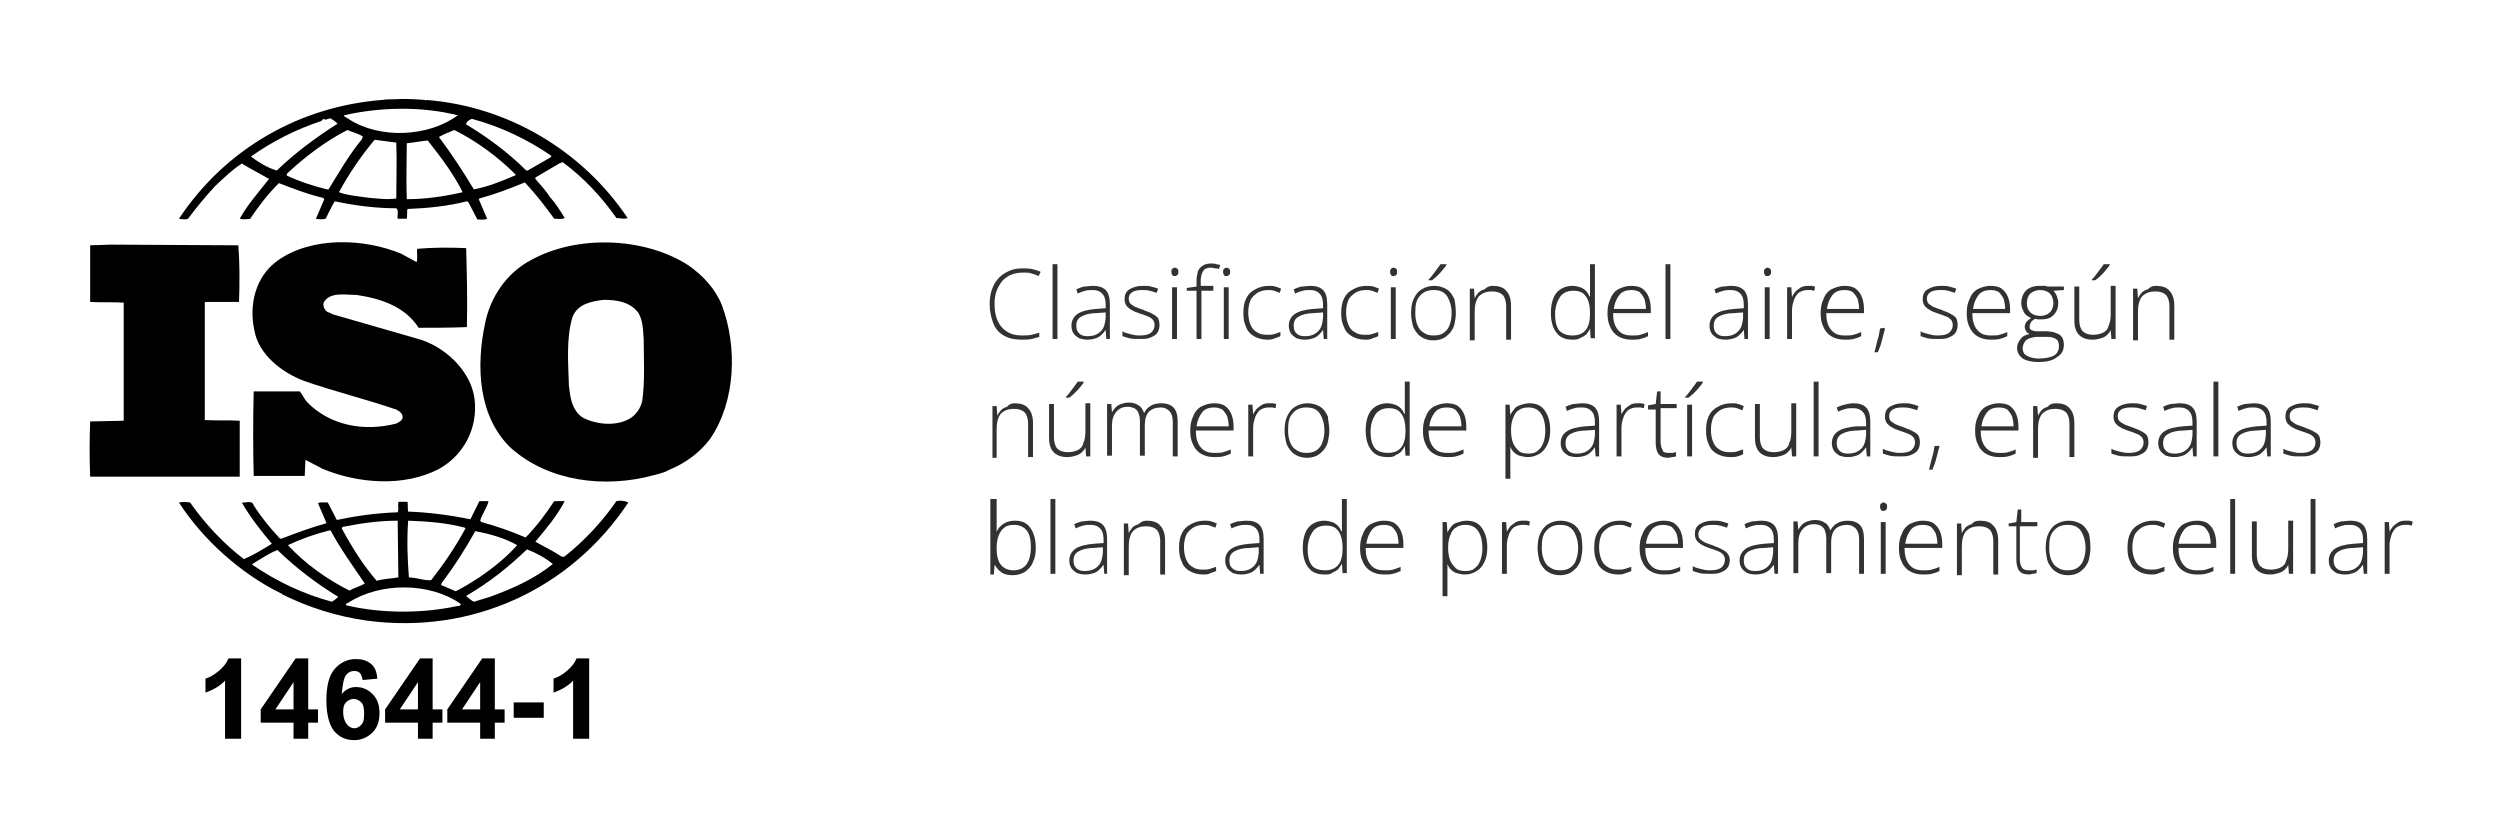 <?xml version="1.0" encoding="UTF-8"?>
<!-- Generator: Adobe Illustrator 26.3.1, SVG Export Plug-In . SVG Version: 6.00 Build 0)  -->
<svg xmlns="http://www.w3.org/2000/svg" xmlns:xlink="http://www.w3.org/1999/xlink" version="1.1" id="Capa_1" x="0px" y="0px" viewBox="0 0 357.7 120" style="enable-background:new 0 0 357.7 120;" xml:space="preserve">
<style type="text/css">
	.st0{fill:none;}
	.st1{enable-background:new    ;}
	.st2{fill:#323232;}
</style>
<rect y="94.3" class="st0" width="115" height="23"></rect>
<g class="st1">
	<path d="M34.4,105.7h-2.2v-8.3c-0.8,0.8-1.7,1.3-2.8,1.7v-2c0.6-0.2,1.2-0.5,1.9-1.1s1.1-1.1,1.4-1.8h1.8V105.7z"></path>
	<path d="M42,105.7v-2.3h-4.7v-1.9l5-7.3h1.8v7.3h1.4v1.9h-1.4v2.3H42z M42,101.5v-3.9l-2.6,3.9H42z"></path>
	<path d="M54,97.1l-2.1,0.2c-0.1-0.4-0.2-0.8-0.4-1S51,96,50.7,96c-0.5,0-0.9,0.2-1.2,0.6S49,98,48.9,99.3c0.5-0.6,1.2-1,2-1   c0.9,0,1.7,0.3,2.4,1c0.7,0.7,1,1.6,1,2.7c0,1.2-0.3,2.1-1,2.8s-1.6,1.1-2.6,1.1c-1.2,0-2.1-0.4-2.9-1.3c-0.7-0.9-1.1-2.4-1.1-4.4   c0-2.1,0.4-3.6,1.2-4.5c0.8-0.9,1.8-1.4,3-1.4c0.9,0,1.6,0.2,2.2,0.7S53.9,96.2,54,97.1z M49.1,101.9c0,0.7,0.2,1.3,0.5,1.7   s0.7,0.6,1.1,0.6c0.4,0,0.7-0.2,1-0.5c0.3-0.3,0.4-0.8,0.4-1.6c0-0.7-0.1-1.3-0.4-1.6c-0.3-0.3-0.7-0.5-1.1-0.5   c-0.4,0-0.8,0.2-1.1,0.5C49.2,100.8,49.1,101.2,49.1,101.9z"></path>
	<path d="M59.8,105.7v-2.3h-4.7v-1.9l5-7.3h1.8v7.3h1.4v1.9h-1.4v2.3H59.8z M59.8,101.5v-3.9l-2.6,3.9H59.8z"></path>
	<path d="M68.7,105.7v-2.3H64v-1.9l5-7.3h1.8v7.3h1.4v1.9h-1.4v2.3H68.7z M68.7,101.5v-3.9l-2.6,3.9H68.7z"></path>
	<path d="M73.5,102.7v-2.2h4.3v2.2H73.5z"></path>
	<path d="M84.2,105.7h-2.2v-8.3c-0.8,0.8-1.7,1.3-2.8,1.7v-2c0.6-0.2,1.2-0.5,1.9-1.1s1.1-1.1,1.4-1.8h1.8V105.7z"></path>
</g>
<g>
	<g>
		<path d="M103.3,43.7c-0.9-2.3-2.7-4.3-4.9-5.8c-6.3-4-15.9-4.3-22.4-0.7c-3.5,1.8-5.9,5.4-6.6,9.1c-1.3,6.1-1,13.3,3.7,17.8    c5.4,4.8,13.4,5.8,20.4,3.9c0.3-0.1,1.4-0.3,2.1-0.7l0.2-0.1c2.2-0.9,4.3-2.4,5.8-4.4C105.3,57.4,105.5,49.6,103.3,43.7     M91.9,57.3c-0.2,1.1-1,2.3-2.2,2.8c-1.9,0.9-4.6,0.6-6.4-0.4c-1.5-1.1-1.7-2.8-1.9-4.5c-0.1-3.3-0.4-6.8,0.5-9.8    c0.7-1.9,2.7-2.3,4.5-2.5c1.9,0,3.7,0.3,4.9,1.8c0.7,1.1,0.7,2.5,0.8,3.8C92.1,51.2,92.3,54.5,91.9,57.3"></path>
		<path d="M34.3,60.2c-1.6-0.1-3.4,0-5-0.1V43.3l0.1-0.1h4.8c0.1-2.7,0.1-5.6-0.1-8.1L15.9,35l-3,0.1c0,2.5,0,5.5,0,8.1    c1.7,0.1,3.2,0,4.8,0.1v16.2v0.7l-4.8,0.1c-0.1,2.7-0.1,5.2,0,7.9h21.4V60.2z"></path>
		<path d="M88.2,71.7c-2,2.9-4.6,5.7-7.4,7.9c-0.1,0.1-0.4,0.1-0.5,0c-1.2-0.8-2.5-1.4-3.7-2.1c1.6-1.9,3.1-3.7,4.2-5.8h-1.5    c-1.2,1.8-2.5,3.6-4.1,5.2c-2.1-0.9-4.1-1.6-6.3-2.2l-0.2-0.2c0.3-1,1-1.9,1.2-2.8h-1.3l-1.3,2.6c-2.9-0.6-6-1-8.9-1.1    c-0.1-0.4,0-1-0.1-1.4H57c-0.1,0.6,0.1,1-0.1,1.5c-3,0.1-5.9,0.5-8.7,1.1l-1.3-2.5c-0.5,0-1-0.1-1.4,0.1l1.2,2.8l-0.1,0.1    c-2.2,0.6-4.3,1.4-6.4,2.2L40,77c-1.4-1.5-2.7-3.1-3.7-4.7c-0.2-0.8-1.2-0.3-1.7-0.4c1.2,2.1,2.7,4,4.3,5.9    c-1.3,0.8-2.6,1.6-4,2.2c-2.9-2.2-5.6-5.1-7.7-8.1c-0.6-0.1-1-0.1-1.6,0c3.5,5.4,8.9,10.2,14.6,13c0,0,0,0,0.1,0    c0,0,0.1,0.1,0,0.1c3.8,1.9,7.9,3.2,12.2,3.8c14.9,2,29.1-4.4,37.4-16.9C89.3,71.6,88.7,71.6,88.2,71.7 M68,76L68,76    c2.2,0.4,4.2,1,6,2c-1.6,1.8-3.5,3.3-5.4,4.6c-1.1,0.7-2.2,1.4-3.4,2l-2.1-0.9l0.1-0.3C65.1,80.9,66.6,78.5,68,76 M58.4,74.5    c2.8,0.1,5.5,0.3,8.1,1l0.1,0.1c-1.4,2.6-3.1,5.1-4.9,7.4c-0.8,0.1-1.6-0.2-2.4-0.3l-0.8-0.1C58.3,79.8,58.2,77.3,58.4,74.5     M49,75.4c2.5-0.5,5.1-0.9,7.9-0.9l0.1,8.1c-1,0.2-2.1,0.2-3.1,0.5c-2-2.3-3.6-4.9-5-7.5L49,75.4z M41.2,78    c1.9-0.9,3.9-1.6,5.9-2.1h0.2c1.4,2.6,3.2,5.1,4.9,7.6c-0.7,0.4-1.5,0.6-2.2,1C46.8,82.9,43.7,80.7,41.2,78    C41.2,78.1,41.2,78,41.2,78z M47.5,86.1c-4.1-1.1-7.9-2.9-11.4-5.3v-0.1c1.2-0.7,2.3-1.5,3.6-2c2.8,2.7,5.6,4.8,8.7,6.7    C48.2,85.6,47.8,85.9,47.5,86.1 M65.5,86.7c-5.1,1.1-10.9,1.1-16-0.1c-0.1-0.2,0.2-0.3,0.4-0.4c4.5-2.9,11.6-2.9,16,0.2    C66,86.7,65.6,86.7,65.5,86.7 M70.1,85.4l-2.3,0.7c-0.4-0.2-0.7-0.5-1.1-0.8l0.1-0.1c3.1-1.8,5.9-4,8.6-6.6    c1.3,0.5,2.6,1.2,3.7,2.1C76.5,82.8,73.4,84.2,70.1,85.4"></path>
		<path d="M26.9,31.3c1.2-1.6,2.5-3.2,3.9-4.7c1.3-1.2,2.4-2.3,3.8-3.2c1.3,0.8,2.7,1.5,3.9,2.2c-1.5,1.9-3.1,3.7-4.2,5.7    c0.3,0.1,1,0.1,1.5,0c1.2-1.8,2.5-3.5,4.1-5.1c2.1,0.8,4.1,1.6,6.3,2.1l0.2,0.2l-1.2,2.8c0.5,0.1,0.9,0.1,1.4,0    c0.4-0.8,0.8-1.7,1.3-2.5c2.8,0.6,5.8,1,8.8,1c0.4,0.3,0.1,1.1,0.2,1.5h1.3c0.1-0.5,0-1,0.1-1.4c2.8-0.1,5.8-0.4,8.5-1.1l0.2,0.1    l1.3,2.5c0.4,0,1,0.1,1.4-0.1l-1.2-2.8l0.1-0.1c2.2-0.6,4.3-1.4,6.5-2.3c1.5,1.6,2.9,3.4,4.2,5.2c0.5,0,1.1,0.1,1.5-0.1    c-0.6-1-1.3-2.1-2.1-3c-0.6-0.9-1.3-1.7-2.1-2.6v-0.2l3.4-2l0.5-0.2c3,2.2,5.6,5,7.7,8c0.6,0,1.1,0.2,1.6,0    c-6.5-9.7-17.2-16-28.8-16.9l-0.1,0.1l-0.1-0.1c-1.3-0.1-2.9-0.2-4.3-0.1c-0.5,0-1.2,0-1.8,0.1c-11.7,0.9-22.4,6.9-29.1,17    C25.8,31.3,26.4,31.5,26.9,31.3 M47,27.1h-0.2c-2-0.5-3.9-1.1-5.8-2l0.1-0.3c2.7-2.5,5.5-4.6,8.6-6.2c0.7,0.3,1.5,0.5,2.2,0.9    l-0.1,0.4C49.9,22.2,48.5,24.7,47,27.1 M56.7,28.4c-1.4,0.2-2.6,0-3.9-0.1c-1.3-0.2-3-0.3-4.3-0.8c1.4-2.6,3.1-5.1,5.1-7.5    l3.1,0.4C56.8,22.9,56.7,25.8,56.7,28.4 M58.2,28.5c-0.1-2.5,0-5.4,0-8c1-0.1,2-0.3,3-0.4c1.9,2.4,3.7,4.8,5,7.4    C63.6,28.1,60.9,28.5,58.2,28.5 M73.7,25.1c-1.9,0.8-3.8,1.6-5.9,2c-1.5-2.5-3.2-5.1-5-7.5c0.7-0.4,1.5-0.7,2.2-1    c3.2,1.6,6.2,3.8,8.8,6.4L73.7,25.1z M67.5,17c4.1,1.1,7.9,2.9,11.4,5.3l-0.1,0.2l-3.3,1.9h-0.2c-2.6-2.6-5.6-4.8-8.6-6.6    C66.7,17.4,67.1,17.2,67.5,17 M65.5,16.5L65.5,16.5c-4.2,3.1-11.1,3.4-15.5,0.6c-0.2-0.2-0.7-0.3-0.8-0.6    C54.4,15.3,60.4,15.2,65.5,16.5 M35.9,22.4c3.1-2.2,6.5-3.9,10.1-5.1c0.1-0.1,0.2-0.3,0.4-0.3v0.1c0.4,0.1,0.7-0.3,1-0.1    c0.3,0.2,0.6,0.4,0.9,0.7c-3,1.9-6,4.1-8.7,6.7C38.3,24,37.1,23.3,35.9,22.4L35.9,22.4z"></path>
		<path d="M56.7,60.6c-4.6,1.2-9.5,0.3-12.8-3.1c-0.4-0.5-0.6-1-1-1.5h-6.6c-0.1,3.9-0.1,8.3,0,12.1h7.3l0.1-2.3    c0.8,0.4,1.7,0.9,2.5,1.3c5.1,2.1,11.6,2.6,16.6,0c3.6-2,5.6-5.9,5.1-10s-4.4-7.7-8.4-8.7L47.7,45l-0.9-0.4    c-0.4-0.3-0.6-0.8-0.5-1.3c0.9-1.6,3.1-1.1,4.7-1.1c3.4,0.5,6.9,1.6,8.9,4.7c2.1,0,4.6,0,6.9-0.1c0.1-3.9,0-7.3-0.1-11.3    c-2.2-0.1-4.9-0.1-7,0.1c-0.1,0.6,0.1,1.4-0.1,1.9l-2.2-1.2c-5.3-2.2-12.8-2.5-17.7,1c-3.2,2.3-4.1,6.4-3.3,10    c0.6,3.4,3.9,6,7.1,7.2c4.3,1.5,8.8,2.6,13.2,4.1c0.4,0.2,1,0.6,0.9,1.2C57.5,60.2,57.1,60.4,56.7,60.6"></path>
	</g>
</g>
<g>
	<rect x="140.7" y="37.8" class="st0" width="204.7" height="44.3"></rect>
</g>
<g class="st1">
	<path class="st2" d="M146.4,39c-0.6,0-1.2,0.1-1.7,0.3s-0.9,0.5-1.3,0.9c-0.3,0.4-0.6,0.9-0.8,1.4s-0.3,1.2-0.3,1.8   c0,0.9,0.1,1.7,0.4,2.4c0.3,0.7,0.7,1.2,1.3,1.6c0.6,0.4,1.3,0.6,2.2,0.6c0.5,0,1,0,1.4-0.1s0.8-0.2,1.1-0.3v0.6   c-0.3,0.1-0.7,0.2-1.1,0.3s-0.9,0.1-1.5,0.1c-1,0-1.8-0.2-2.5-0.6s-1.2-1-1.5-1.8s-0.5-1.7-0.5-2.7c0-0.7,0.1-1.4,0.3-2   s0.5-1.2,0.9-1.6c0.4-0.5,0.9-0.8,1.5-1.1s1.3-0.4,2-0.4c0.5,0,0.9,0,1.4,0.1c0.4,0.1,0.8,0.2,1.2,0.4l-0.3,0.6   c-0.4-0.2-0.7-0.3-1.1-0.4C147.2,39,146.8,39,146.4,39z"></path>
	<path class="st2" d="M151.3,48.5h-0.7V37.8h0.7V48.5z"></path>
	<path class="st2" d="M156.4,40.9c0.8,0,1.4,0.2,1.8,0.6c0.4,0.4,0.6,1.1,0.6,2v5h-0.5l-0.1-1.3l0,0c-0.2,0.3-0.4,0.5-0.6,0.7   c-0.2,0.2-0.5,0.4-0.8,0.5s-0.7,0.2-1.2,0.2s-0.9-0.1-1.2-0.2c-0.3-0.2-0.6-0.4-0.8-0.7s-0.3-0.7-0.3-1.1c0-0.7,0.3-1.3,0.9-1.7   c0.6-0.4,1.5-0.6,2.6-0.7l1.4-0.1v-0.5c0-0.8-0.2-1.3-0.5-1.6s-0.7-0.5-1.3-0.5c-0.4,0-0.8,0-1.1,0.1c-0.4,0.1-0.7,0.2-1.1,0.4   l-0.2-0.6c0.4-0.2,0.7-0.3,1.1-0.4C155.5,41,156,40.9,156.4,40.9z M158.2,44.7l-1.3,0.1c-0.9,0-1.7,0.2-2.2,0.5S154,46,154,46.6   c0,0.5,0.1,0.8,0.4,1.1s0.7,0.4,1.2,0.4c0.8,0,1.4-0.2,1.9-0.7s0.6-1.1,0.7-1.9L158.2,44.7L158.2,44.7z"></path>
	<path class="st2" d="M165.9,46.5c0,0.4-0.1,0.8-0.3,1.1s-0.5,0.5-1,0.7c-0.4,0.2-0.9,0.2-1.6,0.2c-0.5,0-1,0-1.4-0.1   s-0.7-0.2-1-0.3v-0.7c0.3,0.2,0.7,0.3,1.1,0.4c0.4,0.1,0.8,0.2,1.3,0.2c0.8,0,1.3-0.1,1.7-0.4c0.3-0.3,0.5-0.6,0.5-1.1   c0-0.3-0.1-0.5-0.2-0.7c-0.2-0.2-0.4-0.4-0.7-0.5s-0.7-0.3-1.1-0.4c-0.5-0.2-0.9-0.3-1.2-0.5c-0.4-0.2-0.6-0.4-0.8-0.6   c-0.2-0.3-0.3-0.6-0.3-1c0-0.6,0.2-1.1,0.7-1.4s1.1-0.5,1.9-0.5c0.4,0,0.9,0,1.2,0.1c0.4,0.1,0.7,0.2,1,0.3l-0.2,0.6   c-0.3-0.1-0.6-0.2-1-0.3s-0.7-0.1-1.1-0.1c-0.6,0-1.1,0.1-1.4,0.3s-0.5,0.5-0.5,0.9c0,0.3,0.1,0.6,0.2,0.7c0.2,0.2,0.4,0.3,0.7,0.5   c0.3,0.1,0.7,0.3,1.1,0.4c0.4,0.2,0.8,0.3,1.2,0.5s0.7,0.4,0.9,0.6S165.9,46.1,165.9,46.5z"></path>
	<path class="st2" d="M168.1,38.3c0.2,0,0.3,0.1,0.4,0.2c0.1,0.1,0.1,0.2,0.1,0.4s0,0.3-0.1,0.4s-0.2,0.2-0.4,0.2s-0.3,0-0.4-0.2   s-0.1-0.2-0.1-0.4s0-0.3,0.1-0.4C167.8,38.4,167.9,38.3,168.1,38.3z M168.4,41.1v7.4h-0.7v-7.4H168.4z"></path>
	<path class="st2" d="M173.7,41.6h-1.8v6.9h-0.7v-6.9h-1.4v-0.4l1.4-0.2v-0.8c0-0.5,0.1-1,0.2-1.4c0.2-0.4,0.4-0.6,0.7-0.8   s0.7-0.3,1.2-0.3c0.3,0,0.5,0,0.7,0.1c0.2,0,0.4,0.1,0.6,0.1l-0.2,0.6c-0.2-0.1-0.3-0.1-0.5-0.1s-0.4-0.1-0.6-0.1   c-0.5,0-0.9,0.1-1.1,0.4c-0.2,0.3-0.4,0.8-0.4,1.4v0.8h1.8v0.7H173.7z M175.5,38.3c0.2,0,0.3,0.1,0.4,0.2c0.1,0.1,0.1,0.2,0.1,0.4   s0,0.3-0.1,0.4s-0.2,0.2-0.4,0.2s-0.3,0-0.4-0.2S175,39,175,38.9s0-0.3,0.1-0.4C175.2,38.4,175.3,38.3,175.5,38.3z M175.8,41.1v7.4   h-0.7v-7.4H175.8z"></path>
	<path class="st2" d="M181.3,48.6c-0.7,0-1.4-0.2-1.9-0.5s-0.9-0.7-1.1-1.3c-0.3-0.6-0.4-1.2-0.4-2s0.1-1.5,0.4-2.1   c0.3-0.6,0.7-1,1.3-1.3c0.5-0.3,1.2-0.5,1.9-0.5c0.4,0,0.7,0,1,0.1s0.6,0.2,0.8,0.3l-0.2,0.6c-0.3-0.1-0.5-0.2-0.8-0.3   s-0.6-0.1-0.8-0.1c-0.6,0-1.1,0.1-1.6,0.4c-0.4,0.3-0.8,0.6-1,1.1s-0.3,1.1-0.3,1.7c0,0.6,0.1,1.2,0.3,1.7s0.5,0.9,0.9,1.1   c0.4,0.3,0.9,0.4,1.5,0.4c0.4,0,0.7,0,1-0.1s0.6-0.2,0.9-0.3v0.6c-0.2,0.1-0.5,0.2-0.8,0.3C182,48.6,181.7,48.6,181.3,48.6z"></path>
	<path class="st2" d="M187.5,40.9c0.8,0,1.4,0.2,1.8,0.6c0.4,0.4,0.6,1.1,0.6,2v5h-0.5l-0.1-1.3l0,0c-0.2,0.3-0.4,0.5-0.6,0.7   c-0.2,0.2-0.5,0.4-0.8,0.5s-0.7,0.2-1.2,0.2s-0.9-0.1-1.2-0.2c-0.3-0.2-0.6-0.4-0.8-0.7s-0.3-0.7-0.3-1.1c0-0.7,0.3-1.3,0.9-1.7   c0.6-0.4,1.5-0.6,2.6-0.7l1.4-0.1v-0.5c0-0.8-0.2-1.3-0.5-1.6s-0.7-0.5-1.3-0.5c-0.4,0-0.8,0-1.1,0.1c-0.4,0.1-0.7,0.2-1.1,0.4   l-0.2-0.6c0.4-0.2,0.7-0.3,1.1-0.4C186.7,41,187.1,40.9,187.5,40.9z M189.3,44.7l-1.3,0.1c-0.9,0-1.7,0.2-2.2,0.5s-0.7,0.7-0.7,1.3   c0,0.5,0.1,0.8,0.4,1.1s0.7,0.4,1.2,0.4c0.8,0,1.4-0.2,1.9-0.7s0.6-1.1,0.7-1.9L189.3,44.7L189.3,44.7z"></path>
	<path class="st2" d="M195.3,48.6c-0.7,0-1.4-0.2-1.9-0.5s-0.9-0.7-1.1-1.3c-0.3-0.6-0.4-1.2-0.4-2s0.1-1.5,0.4-2.1   c0.3-0.6,0.7-1,1.3-1.3c0.5-0.3,1.2-0.5,1.9-0.5c0.4,0,0.7,0,1,0.1s0.6,0.2,0.8,0.3l-0.2,0.6c-0.3-0.1-0.5-0.2-0.8-0.3   s-0.6-0.1-0.8-0.1c-0.6,0-1.1,0.1-1.6,0.4c-0.4,0.3-0.8,0.6-1,1.1s-0.3,1.1-0.3,1.7c0,0.6,0.1,1.2,0.3,1.7s0.5,0.9,0.9,1.1   c0.4,0.3,0.9,0.4,1.5,0.4c0.4,0,0.7,0,1-0.1s0.6-0.2,0.9-0.3v0.6c-0.2,0.1-0.5,0.2-0.8,0.3C196.1,48.6,195.7,48.6,195.3,48.6z"></path>
	<path class="st2" d="M199.4,38.3c0.2,0,0.3,0.1,0.4,0.2c0.1,0.1,0.1,0.2,0.1,0.4s0,0.3-0.1,0.4s-0.2,0.2-0.4,0.2s-0.3,0-0.4-0.2   s-0.1-0.2-0.1-0.4s0-0.3,0.1-0.4C199.1,38.4,199.2,38.3,199.4,38.3z M199.7,41.1v7.4H199v-7.4H199.7z"></path>
	<path class="st2" d="M208.3,44.8c0,0.6-0.1,1.1-0.2,1.6c-0.1,0.5-0.4,0.9-0.6,1.2c-0.3,0.3-0.6,0.6-1,0.8s-0.9,0.3-1.4,0.3   s-1-0.1-1.4-0.3s-0.7-0.4-1-0.8s-0.5-0.7-0.6-1.2s-0.2-1-0.2-1.6c0-0.8,0.1-1.5,0.4-2.1c0.3-0.6,0.6-1,1.1-1.3s1.1-0.5,1.8-0.5   s1.3,0.2,1.8,0.5s0.8,0.8,1.1,1.4C208.2,43.3,208.3,44,208.3,44.8z M202.5,44.8c0,0.7,0.1,1.2,0.3,1.7s0.5,0.9,0.9,1.1   c0.4,0.3,0.9,0.4,1.4,0.4c0.6,0,1.1-0.1,1.5-0.4s0.7-0.7,0.8-1.1c0.2-0.5,0.3-1.1,0.3-1.7c0-0.6-0.1-1.2-0.3-1.7s-0.4-0.9-0.8-1.2   c-0.4-0.3-0.9-0.4-1.5-0.4c-0.9,0-1.5,0.3-2,0.9S202.5,43.7,202.5,44.8z M207,37.8L207,37.8c-0.1,0.2-0.2,0.4-0.4,0.6   s-0.3,0.4-0.5,0.6c-0.2,0.2-0.4,0.4-0.6,0.6s-0.4,0.3-0.6,0.5h-0.5V40c0.2-0.2,0.4-0.4,0.6-0.7c0.2-0.3,0.4-0.5,0.6-0.8   c0.2-0.3,0.4-0.5,0.5-0.7C206.1,37.8,207,37.8,207,37.8z"></path>
	<path class="st2" d="M213.6,40.9c0.8,0,1.5,0.2,1.9,0.7c0.4,0.4,0.7,1.1,0.7,2.1v4.9h-0.7v-4.8c0-0.7-0.2-1.3-0.5-1.6   s-0.8-0.5-1.5-0.5c-0.8,0-1.4,0.2-1.9,0.7c-0.4,0.5-0.6,1.2-0.6,2.2v4.1h-0.7v-7.4h0.6l0.1,1.4l0,0c0.1-0.3,0.3-0.5,0.5-0.8   c0.2-0.2,0.5-0.4,0.9-0.5C212.8,41,213.2,40.9,213.6,40.9z"></path>
	<path class="st2" d="M225,48.6c-1,0-1.8-0.3-2.3-1c-0.5-0.6-0.8-1.6-0.8-2.8c0-1.3,0.3-2.3,0.8-2.9s1.3-1,2.3-1   c0.4,0,0.8,0.1,1.1,0.2c0.3,0.1,0.6,0.3,0.8,0.5s0.4,0.5,0.5,0.8h0.1c0-0.2,0-0.5,0-0.8s0-0.5,0-0.8v-3h0.7v10.6h-0.6l-0.1-1.4l0,0   c-0.1,0.3-0.3,0.5-0.5,0.8c-0.2,0.2-0.5,0.4-0.8,0.5C225.8,48.6,225.4,48.6,225,48.6z M225,48c0.9,0,1.5-0.3,1.9-0.8   s0.6-1.3,0.6-2.3v-0.1c0-1-0.2-1.9-0.6-2.4c-0.4-0.6-1-0.8-1.8-0.8s-1.5,0.3-1.9,0.9c-0.4,0.6-0.7,1.4-0.7,2.5c0,1,0.2,1.8,0.6,2.3   C223.6,47.8,224.2,48,225,48z"></path>
	<path class="st2" d="M233.4,40.9c0.6,0,1.2,0.1,1.6,0.4c0.4,0.3,0.7,0.7,0.9,1.2s0.3,1.1,0.3,1.8v0.5h-5.4c0,1,0.2,1.8,0.7,2.4   s1.1,0.8,2,0.8c0.5,0,0.9,0,1.2-0.1s0.7-0.2,1.1-0.4v0.6c-0.4,0.2-0.7,0.3-1.1,0.4c-0.4,0.1-0.8,0.1-1.3,0.1   c-0.8,0-1.4-0.2-1.9-0.5s-0.9-0.8-1.1-1.3c-0.3-0.6-0.4-1.2-0.4-2c0-0.7,0.1-1.4,0.4-2c0.2-0.6,0.6-1.1,1.1-1.4   C232.1,41.1,232.7,40.9,233.4,40.9z M233.4,41.5c-0.7,0-1.3,0.2-1.7,0.7s-0.7,1.2-0.8,2h4.6c0-0.5-0.1-1-0.2-1.4   c-0.2-0.4-0.4-0.7-0.7-1C234.3,41.6,233.9,41.5,233.4,41.5z"></path>
	<path class="st2" d="M239,48.5h-0.7V37.8h0.7V48.5z"></path>
	<path class="st2" d="M247.7,40.9c0.8,0,1.4,0.2,1.8,0.6c0.4,0.4,0.6,1.1,0.6,2v5h-0.5l-0.1-1.3l0,0c-0.2,0.3-0.4,0.5-0.6,0.7   c-0.2,0.2-0.5,0.4-0.8,0.5s-0.7,0.2-1.2,0.2s-0.9-0.1-1.2-0.2c-0.3-0.2-0.6-0.4-0.8-0.7s-0.3-0.7-0.3-1.1c0-0.7,0.3-1.3,0.9-1.7   c0.6-0.4,1.5-0.6,2.6-0.7l1.4-0.1v-0.5c0-0.8-0.2-1.3-0.5-1.6s-0.7-0.5-1.3-0.5c-0.4,0-0.8,0-1.1,0.1c-0.4,0.1-0.7,0.2-1.1,0.4   l-0.2-0.6c0.4-0.2,0.7-0.3,1.1-0.4C246.8,41,247.3,40.9,247.7,40.9z M249.4,44.7l-1.3,0.1c-0.9,0-1.7,0.2-2.2,0.5s-0.7,0.7-0.7,1.3   c0,0.5,0.1,0.8,0.4,1.1s0.7,0.4,1.2,0.4c0.8,0,1.4-0.2,1.9-0.7s0.6-1.1,0.7-1.9L249.4,44.7L249.4,44.7z"></path>
	<path class="st2" d="M252.9,38.3c0.2,0,0.3,0.1,0.4,0.2c0.1,0.1,0.1,0.2,0.1,0.4s0,0.3-0.1,0.4s-0.2,0.2-0.4,0.2s-0.3,0-0.4-0.2   s-0.1-0.2-0.1-0.4s0-0.3,0.1-0.4C252.6,38.4,252.7,38.3,252.9,38.3z M253.2,41.1v7.4h-0.7v-7.4H253.2z"></path>
	<path class="st2" d="M258.6,40.9c0.2,0,0.4,0,0.6,0s0.3,0.1,0.5,0.1l-0.1,0.6c-0.2,0-0.3-0.1-0.5-0.1s-0.3,0-0.5,0   c-0.4,0-0.7,0.1-0.9,0.2c-0.3,0.1-0.5,0.3-0.7,0.6s-0.3,0.5-0.4,0.9c-0.1,0.3-0.2,0.7-0.2,1.2v4.1h-0.7v-7.4h0.6l0.1,1.4l0,0   c0.1-0.3,0.3-0.5,0.5-0.8c0.2-0.2,0.5-0.4,0.8-0.6C257.9,41,258.3,40.9,258.6,40.9z"></path>
	<path class="st2" d="M263.9,40.9c0.6,0,1.2,0.1,1.6,0.4c0.4,0.3,0.7,0.7,0.9,1.2c0.2,0.5,0.3,1.1,0.3,1.8v0.5h-5.4   c0,1,0.2,1.8,0.7,2.4s1.1,0.8,2,0.8c0.5,0,0.9,0,1.2-0.1c0.3-0.1,0.7-0.2,1.1-0.4v0.6c-0.4,0.2-0.7,0.3-1.1,0.4   c-0.4,0.1-0.8,0.1-1.3,0.1c-0.8,0-1.4-0.2-1.9-0.5s-0.9-0.8-1.1-1.3c-0.3-0.6-0.4-1.2-0.4-2c0-0.7,0.1-1.4,0.4-2   c0.2-0.6,0.6-1.1,1.1-1.4C262.7,41.1,263.2,40.9,263.9,40.9z M263.9,41.5c-0.7,0-1.3,0.2-1.7,0.7c-0.4,0.5-0.7,1.2-0.8,2h4.6   c0-0.5-0.1-1-0.2-1.4c-0.2-0.4-0.4-0.7-0.7-1C264.8,41.6,264.4,41.5,263.9,41.5z"></path>
	<path class="st2" d="M269.6,46.9l0.1,0.2c-0.1,0.3-0.2,0.7-0.3,1.1c-0.1,0.4-0.2,0.8-0.3,1.1c-0.1,0.4-0.3,0.7-0.4,1.1h-0.5   c0.1-0.4,0.2-0.8,0.3-1.2c0.1-0.4,0.2-0.8,0.3-1.1c0.1-0.4,0.1-0.7,0.2-1.1L269.6,46.9L269.6,46.9z"></path>
	<path class="st2" d="M280.1,46.5c0,0.4-0.1,0.8-0.3,1.1c-0.2,0.3-0.5,0.5-1,0.7c-0.4,0.2-0.9,0.2-1.6,0.2c-0.5,0-1,0-1.4-0.1   s-0.7-0.2-1-0.3v-0.7c0.3,0.2,0.7,0.3,1.1,0.4c0.4,0.1,0.8,0.2,1.3,0.2c0.8,0,1.3-0.1,1.7-0.4c0.3-0.3,0.5-0.6,0.5-1.1   c0-0.3-0.1-0.5-0.2-0.7c-0.2-0.2-0.4-0.4-0.7-0.5c-0.3-0.1-0.7-0.3-1.1-0.4c-0.5-0.2-0.9-0.3-1.2-0.5c-0.4-0.2-0.6-0.4-0.8-0.6   c-0.2-0.3-0.3-0.6-0.3-1c0-0.6,0.2-1.1,0.7-1.4s1.1-0.5,1.9-0.5c0.4,0,0.9,0,1.2,0.1c0.4,0.1,0.7,0.2,1,0.3l-0.2,0.6   c-0.3-0.1-0.6-0.2-1-0.3s-0.7-0.1-1.1-0.1c-0.6,0-1.1,0.1-1.4,0.3s-0.5,0.5-0.5,0.9c0,0.3,0.1,0.6,0.2,0.7c0.2,0.2,0.4,0.3,0.7,0.5   c0.3,0.1,0.7,0.3,1.1,0.4c0.4,0.2,0.8,0.3,1.2,0.5c0.4,0.2,0.7,0.4,0.9,0.6S280.1,46.1,280.1,46.5z"></path>
	<path class="st2" d="M284.8,40.9c0.6,0,1.2,0.1,1.6,0.4c0.4,0.3,0.7,0.7,0.9,1.2c0.2,0.5,0.3,1.1,0.3,1.8v0.5h-5.4   c0,1,0.2,1.8,0.7,2.4s1.1,0.8,2,0.8c0.5,0,0.9,0,1.2-0.1c0.3-0.1,0.7-0.2,1.1-0.4v0.6c-0.4,0.2-0.7,0.3-1.1,0.4   c-0.4,0.1-0.8,0.1-1.3,0.1c-0.8,0-1.4-0.2-1.9-0.5s-0.9-0.8-1.1-1.3c-0.3-0.6-0.4-1.2-0.4-2c0-0.7,0.1-1.4,0.4-2   c0.2-0.6,0.6-1.1,1.1-1.4C283.5,41.1,284.1,40.9,284.8,40.9z M284.8,41.5c-0.7,0-1.3,0.2-1.7,0.7c-0.4,0.5-0.7,1.2-0.8,2h4.6   c0-0.5-0.1-1-0.2-1.4c-0.2-0.4-0.4-0.7-0.7-1C285.7,41.6,285.3,41.5,284.8,41.5z"></path>
	<path class="st2" d="M291.6,51.8c-0.9,0-1.7-0.2-2.2-0.5c-0.5-0.4-0.8-0.9-0.8-1.5c0-0.5,0.2-0.9,0.5-1.3c0.3-0.4,0.7-0.6,1.3-0.7   c-0.2-0.1-0.4-0.2-0.5-0.4s-0.2-0.4-0.2-0.6c0-0.3,0.1-0.5,0.2-0.7c0.2-0.2,0.4-0.4,0.7-0.6c-0.4-0.2-0.8-0.4-1-0.8   c-0.2-0.4-0.4-0.8-0.4-1.3s0.1-0.9,0.3-1.3c0.2-0.4,0.5-0.7,0.9-0.9s0.9-0.3,1.4-0.3c0.2,0,0.3,0,0.4,0s0.3,0,0.4,0s0.2,0,0.3,0.1   h2.4v0.5l-1.5,0.1c0.2,0.2,0.4,0.5,0.5,0.8s0.2,0.6,0.2,0.9c0,0.7-0.2,1.3-0.7,1.8s-1.1,0.6-1.9,0.6c-0.2,0-0.5,0-0.7-0.1   c-0.3,0.2-0.5,0.3-0.6,0.5s-0.2,0.4-0.2,0.6c0,0.2,0,0.3,0.1,0.4c0.1,0.1,0.2,0.2,0.4,0.2c0.2,0.1,0.4,0.1,0.6,0.1h1.3   c0.8,0,1.4,0.2,1.9,0.5c0.4,0.3,0.6,0.8,0.6,1.4c0,0.8-0.3,1.4-1,1.8C293.7,51.6,292.8,51.8,291.6,51.8z M291.7,51.3   c0.7,0,1.2-0.1,1.6-0.2c0.4-0.1,0.8-0.3,1-0.6s0.3-0.6,0.3-1c0-0.3-0.1-0.6-0.2-0.8c-0.2-0.2-0.4-0.3-0.7-0.4   c-0.3-0.1-0.6-0.1-1-0.1h-1.2c-0.4,0-0.8,0.1-1.1,0.2c-0.3,0.1-0.6,0.3-0.7,0.5s-0.3,0.5-0.3,0.9c0,0.5,0.2,0.9,0.6,1.1   C290.4,51.1,290.9,51.3,291.7,51.3z M291.9,45.2c0.6,0,1.1-0.2,1.4-0.5s0.5-0.8,0.5-1.3c0-0.6-0.2-1.1-0.5-1.4   c-0.3-0.3-0.8-0.5-1.4-0.5s-1,0.2-1.4,0.5c-0.3,0.3-0.5,0.8-0.5,1.4c0,0.6,0.2,1,0.5,1.3S291.3,45.2,291.9,45.2z"></path>
	<path class="st2" d="M302.7,41.1v7.4h-0.6l-0.1-1.3l0,0c-0.1,0.3-0.3,0.5-0.5,0.7s-0.5,0.4-0.9,0.5c-0.3,0.1-0.7,0.2-1.2,0.2   c-0.6,0-1-0.1-1.4-0.3s-0.7-0.5-0.9-0.9c-0.2-0.4-0.3-0.9-0.3-1.5V41h0.7v4.8c0,0.7,0.2,1.3,0.5,1.6s0.8,0.5,1.5,0.5   c0.5,0,1-0.1,1.4-0.3s0.7-0.5,0.8-1c0.2-0.4,0.3-1,0.3-1.6v-4.1h0.7V41.1z M301.9,37.8L301.9,37.8c-0.1,0.2-0.2,0.4-0.4,0.6   c-0.2,0.2-0.3,0.4-0.5,0.6c-0.2,0.2-0.4,0.4-0.6,0.6s-0.4,0.3-0.6,0.5h-0.5V40c0.2-0.2,0.4-0.4,0.6-0.7s0.4-0.5,0.6-0.8   s0.4-0.5,0.5-0.7C301,37.8,301.9,37.8,301.9,37.8z"></path>
	<path class="st2" d="M308.5,40.9c0.8,0,1.5,0.2,1.9,0.7c0.4,0.4,0.7,1.1,0.7,2.1v4.9h-0.7v-4.8c0-0.7-0.2-1.3-0.5-1.6   s-0.8-0.5-1.5-0.5c-0.8,0-1.4,0.2-1.9,0.7c-0.4,0.5-0.6,1.2-0.6,2.2v4.1h-0.7v-7.4h0.6l0.1,1.4l0,0c0.1-0.3,0.3-0.5,0.5-0.8   c0.2-0.2,0.5-0.4,0.9-0.5C307.7,41,308,40.9,308.5,40.9z"></path>
</g>
<g class="st1">
	<path class="st2" d="M145.2,57.7c0.8,0,1.5,0.2,1.9,0.7c0.4,0.4,0.7,1.1,0.7,2.1v4.9h-0.7v-4.8c0-0.7-0.2-1.3-0.5-1.6   s-0.8-0.5-1.5-0.5c-0.8,0-1.4,0.2-1.9,0.7c-0.4,0.5-0.6,1.2-0.6,2.2v4.1H142v-7.4h0.6l0.1,1.4l0,0c0.1-0.3,0.3-0.5,0.5-0.8   c0.2-0.2,0.5-0.4,0.9-0.5C144.4,57.8,144.8,57.7,145.2,57.7z"></path>
	<path class="st2" d="M156,57.9v7.4h-0.6l-0.1-1.3l0,0c-0.1,0.3-0.3,0.5-0.5,0.7s-0.5,0.4-0.9,0.5c-0.3,0.1-0.7,0.2-1.2,0.2   c-0.6,0-1-0.1-1.4-0.3c-0.4-0.2-0.7-0.5-0.9-0.9s-0.3-0.9-0.3-1.5v-4.9h0.7v4.8c0,0.7,0.2,1.3,0.5,1.6s0.8,0.5,1.5,0.5   c0.5,0,1-0.1,1.4-0.3c0.4-0.2,0.7-0.5,0.8-1c0.2-0.4,0.3-1,0.3-1.6v-4.1h0.7V57.9z M155.1,54.6L155.1,54.6   c-0.1,0.2-0.2,0.4-0.4,0.6s-0.3,0.4-0.5,0.6c-0.2,0.2-0.4,0.4-0.6,0.6s-0.4,0.3-0.6,0.5h-0.5v-0.1c0.2-0.2,0.4-0.4,0.6-0.7   c0.2-0.3,0.4-0.5,0.6-0.8c0.2-0.3,0.4-0.5,0.5-0.7C154.2,54.6,155.1,54.6,155.1,54.6z"></path>
	<path class="st2" d="M166.2,57.7c0.7,0,1.3,0.2,1.7,0.6c0.4,0.4,0.6,1.1,0.6,2v5h-0.7v-5c0-0.7-0.2-1.2-0.5-1.5s-0.7-0.5-1.2-0.5   c-0.7,0-1.3,0.2-1.7,0.6c-0.4,0.4-0.6,1.1-0.6,1.9v4.4h-0.7v-5c0-0.5-0.1-0.8-0.2-1.1c-0.1-0.3-0.3-0.5-0.6-0.7   c-0.3-0.1-0.6-0.2-0.9-0.2c-0.5,0-0.9,0.1-1.2,0.3s-0.6,0.5-0.8,0.9s-0.3,0.9-0.3,1.5v4.3h-0.7v-7.4h0.6l0.1,1.2l0,0   c0.1-0.2,0.3-0.5,0.5-0.7s0.5-0.4,0.8-0.5s0.7-0.2,1.1-0.2c0.5,0,1,0.1,1.4,0.4c0.4,0.2,0.6,0.6,0.8,1.1l0,0c0.2-0.4,0.5-0.8,0.9-1   C165,57.8,165.6,57.7,166.2,57.7z"></path>
	<path class="st2" d="M173.7,57.7c0.6,0,1.2,0.1,1.6,0.4c0.4,0.3,0.7,0.7,0.9,1.2s0.3,1.1,0.3,1.8v0.5h-5.4c0,1,0.2,1.8,0.7,2.4   s1.1,0.8,2,0.8c0.5,0,0.9,0,1.2-0.1s0.7-0.2,1.1-0.4v0.6c-0.4,0.2-0.7,0.3-1.1,0.4c-0.4,0.1-0.8,0.1-1.3,0.1   c-0.8,0-1.4-0.2-1.9-0.5s-0.9-0.8-1.1-1.3c-0.3-0.6-0.4-1.2-0.4-2c0-0.7,0.1-1.4,0.4-2c0.2-0.6,0.6-1.1,1.1-1.4   C172.4,57.9,173,57.7,173.7,57.7z M173.7,58.3c-0.7,0-1.3,0.2-1.7,0.7s-0.7,1.2-0.8,2h4.6c0-0.5-0.1-1-0.2-1.4   c-0.2-0.4-0.4-0.7-0.7-1C174.5,58.4,174.1,58.3,173.7,58.3z"></path>
	<path class="st2" d="M181.5,57.7c0.2,0,0.4,0,0.6,0c0.2,0,0.3,0.1,0.5,0.1l-0.1,0.6c-0.2,0-0.3-0.1-0.5-0.1s-0.3,0-0.5,0   c-0.4,0-0.7,0.1-0.9,0.2c-0.3,0.1-0.5,0.3-0.7,0.6s-0.3,0.5-0.4,0.9c-0.1,0.3-0.2,0.7-0.2,1.2v4.1h-0.7v-7.4h0.6l0.1,1.4l0,0   c0.1-0.3,0.3-0.5,0.5-0.8c0.2-0.2,0.5-0.4,0.8-0.6C180.8,57.8,181.1,57.7,181.5,57.7z"></path>
	<path class="st2" d="M190.2,61.6c0,0.6-0.1,1.1-0.2,1.6c-0.1,0.5-0.4,0.9-0.6,1.2c-0.3,0.3-0.6,0.6-1,0.8c-0.4,0.2-0.9,0.3-1.4,0.3   s-1-0.1-1.4-0.3c-0.4-0.2-0.7-0.4-1-0.8s-0.5-0.7-0.6-1.2s-0.2-1-0.2-1.6c0-0.8,0.1-1.5,0.4-2.1c0.3-0.6,0.6-1,1.1-1.3   s1.1-0.5,1.8-0.5s1.3,0.2,1.8,0.5s0.8,0.8,1.1,1.4C190,60.1,190.2,60.8,190.2,61.6z M184.3,61.6c0,0.7,0.1,1.2,0.3,1.7   s0.5,0.9,0.9,1.1c0.4,0.3,0.9,0.4,1.4,0.4c0.6,0,1.1-0.1,1.5-0.4s0.7-0.7,0.8-1.1c0.2-0.5,0.3-1.1,0.3-1.7c0-0.6-0.1-1.2-0.3-1.7   s-0.4-0.9-0.8-1.2c-0.4-0.3-0.9-0.4-1.5-0.4c-0.9,0-1.5,0.3-2,0.9S184.3,60.5,184.3,61.6z"></path>
	<path class="st2" d="M198.5,65.4c-1,0-1.8-0.3-2.3-1c-0.5-0.6-0.8-1.6-0.8-2.8c0-1.3,0.3-2.3,0.8-2.9s1.3-1,2.3-1   c0.4,0,0.8,0.1,1.1,0.2c0.3,0.1,0.6,0.3,0.8,0.5s0.4,0.5,0.5,0.8h0.1c0-0.2,0-0.5,0-0.8s0-0.5,0-0.8v-3h0.7v10.6h-0.6l-0.1-1.4l0,0   c-0.1,0.3-0.3,0.5-0.5,0.8c-0.2,0.2-0.5,0.4-0.8,0.5C199.4,65.4,199,65.4,198.5,65.4z M198.6,64.8c0.9,0,1.5-0.3,1.9-0.8   s0.6-1.3,0.6-2.3v-0.1c0-1-0.2-1.9-0.6-2.4c-0.4-0.6-1-0.8-1.8-0.8s-1.5,0.3-1.9,0.9c-0.4,0.6-0.7,1.4-0.7,2.5c0,1,0.2,1.8,0.6,2.3   C197.1,64.6,197.8,64.8,198.6,64.8z"></path>
	<path class="st2" d="M207,57.7c0.6,0,1.2,0.1,1.6,0.4c0.4,0.3,0.7,0.7,0.9,1.2s0.3,1.1,0.3,1.8v0.5h-5.4c0,1,0.2,1.8,0.7,2.4   s1.1,0.8,2,0.8c0.5,0,0.9,0,1.2-0.1s0.7-0.2,1.1-0.4v0.6c-0.4,0.2-0.7,0.3-1.1,0.4c-0.4,0.1-0.8,0.1-1.3,0.1   c-0.8,0-1.4-0.2-1.9-0.5s-0.9-0.8-1.1-1.3c-0.3-0.6-0.4-1.2-0.4-2c0-0.7,0.1-1.4,0.4-2c0.2-0.6,0.6-1.1,1.1-1.4   C205.7,57.9,206.3,57.7,207,57.7z M207,58.3c-0.7,0-1.3,0.2-1.7,0.7s-0.7,1.2-0.8,2h4.6c0-0.5-0.1-1-0.2-1.4   c-0.2-0.4-0.4-0.7-0.7-1C207.9,58.4,207.5,58.3,207,58.3z"></path>
	<path class="st2" d="M218.8,57.7c1,0,1.7,0.3,2.2,1s0.8,1.6,0.8,2.8c0,0.8-0.1,1.5-0.4,2.1c-0.3,0.6-0.6,1-1.1,1.3s-1,0.5-1.7,0.5   c-0.4,0-0.8-0.1-1.2-0.2c-0.3-0.1-0.6-0.3-0.8-0.5s-0.4-0.5-0.5-0.8l0,0c0,0.3,0,0.5,0,0.8c0,0.3,0,0.5,0,0.8v3h-0.7V57.9h0.6   l0.1,1.5l0,0c0.1-0.3,0.3-0.5,0.5-0.8s0.5-0.5,0.8-0.6S218.3,57.7,218.8,57.7z M218.7,58.3c-0.6,0-1,0.1-1.4,0.4   c-0.4,0.2-0.6,0.6-0.8,1.1s-0.3,1-0.3,1.7v0.1c0,0.7,0.1,1.3,0.3,1.8s0.5,0.8,0.8,1.1s0.8,0.4,1.4,0.4c0.5,0,1-0.1,1.3-0.4   c0.4-0.3,0.6-0.6,0.8-1.1s0.3-1.1,0.3-1.8c0-1-0.2-1.8-0.6-2.4C220.1,58.6,219.5,58.3,218.7,58.3z"></path>
	<path class="st2" d="M226.4,57.7c0.8,0,1.4,0.2,1.8,0.6c0.4,0.4,0.6,1.1,0.6,2v5h-0.5l-0.1-1.3l0,0c-0.2,0.3-0.4,0.5-0.6,0.7   c-0.2,0.2-0.5,0.4-0.8,0.5s-0.7,0.2-1.2,0.2s-0.9-0.1-1.2-0.2c-0.3-0.2-0.6-0.4-0.8-0.7s-0.3-0.7-0.3-1.1c0-0.7,0.3-1.3,0.9-1.7   c0.6-0.4,1.5-0.6,2.6-0.7l1.4-0.1v-0.5c0-0.8-0.2-1.3-0.5-1.6s-0.7-0.5-1.3-0.5c-0.4,0-0.8,0-1.1,0.1c-0.4,0.1-0.7,0.2-1.1,0.4   l-0.2-0.6c0.4-0.2,0.7-0.3,1.1-0.4C225.6,57.8,226,57.7,226.4,57.7z M228.2,61.5l-1.3,0.1c-0.9,0-1.7,0.2-2.2,0.5s-0.7,0.7-0.7,1.3   c0,0.5,0.1,0.8,0.4,1.1s0.7,0.4,1.2,0.4c0.8,0,1.4-0.2,1.9-0.7s0.6-1.1,0.7-1.9L228.2,61.5L228.2,61.5z"></path>
	<path class="st2" d="M234.2,57.7c0.2,0,0.4,0,0.6,0c0.2,0,0.3,0.1,0.5,0.1l-0.1,0.6c-0.2,0-0.3-0.1-0.5-0.1s-0.3,0-0.5,0   c-0.4,0-0.7,0.1-0.9,0.2c-0.3,0.1-0.5,0.3-0.7,0.6s-0.3,0.5-0.4,0.9c-0.1,0.3-0.2,0.7-0.2,1.2v4.1h-0.7v-7.4h0.6l0.1,1.4l0,0   c0.1-0.3,0.3-0.5,0.5-0.8c0.2-0.2,0.5-0.4,0.8-0.6C233.5,57.8,233.8,57.7,234.2,57.7z"></path>
	<path class="st2" d="M238.7,64.8c0.2,0,0.4,0,0.6,0s0.3-0.1,0.5-0.1v0.6c-0.1,0-0.3,0.1-0.5,0.1s-0.4,0.1-0.6,0.1   c-0.4,0-0.8-0.1-1-0.2c-0.3-0.2-0.5-0.4-0.6-0.7c-0.1-0.3-0.2-0.7-0.2-1.2v-4.8h-1.1V58l1.1-0.2l0.2-1.8h0.5v1.8h2.3v0.6h-2.3v4.8   c0,0.5,0.1,0.9,0.3,1.2C237.9,64.7,238.3,64.8,238.7,64.8z"></path>
	<path class="st2" d="M243.7,54.6L243.7,54.6c-0.1,0.2-0.2,0.4-0.4,0.6s-0.3,0.4-0.5,0.6c-0.2,0.2-0.4,0.4-0.6,0.6s-0.4,0.3-0.6,0.5   h-0.5v-0.1c0.2-0.2,0.4-0.4,0.6-0.7c0.2-0.3,0.4-0.5,0.6-0.8c0.2-0.3,0.4-0.5,0.5-0.7C242.8,54.6,243.7,54.6,243.7,54.6z    M242.1,65.3h-0.7v-7.4h0.7V65.3z"></path>
	<path class="st2" d="M247.5,65.4c-0.7,0-1.4-0.2-1.9-0.5s-0.9-0.7-1.1-1.3c-0.3-0.6-0.4-1.2-0.4-2s0.1-1.5,0.4-2.1   c0.3-0.6,0.7-1,1.3-1.3c0.5-0.3,1.2-0.5,1.9-0.5c0.4,0,0.7,0,1,0.1s0.6,0.2,0.8,0.3l-0.2,0.6c-0.3-0.1-0.5-0.2-0.8-0.3   s-0.6-0.1-0.8-0.1c-0.6,0-1.1,0.1-1.6,0.4c-0.4,0.3-0.8,0.6-1,1.1s-0.3,1.1-0.3,1.7c0,0.6,0.1,1.2,0.3,1.7s0.5,0.9,0.9,1.1   c0.4,0.3,0.9,0.4,1.5,0.4c0.4,0,0.7,0,1-0.1s0.6-0.2,0.9-0.3V65c-0.2,0.1-0.5,0.2-0.8,0.3C248.3,65.4,247.9,65.4,247.5,65.4z"></path>
	<path class="st2" d="M257,57.9v7.4h-0.6l-0.1-1.3l0,0c-0.1,0.3-0.3,0.5-0.5,0.7s-0.5,0.4-0.9,0.5c-0.3,0.1-0.7,0.2-1.2,0.2   c-0.6,0-1-0.1-1.4-0.3c-0.4-0.2-0.7-0.5-0.9-0.9s-0.3-0.9-0.3-1.5v-4.9h0.7v4.8c0,0.7,0.2,1.3,0.5,1.6s0.8,0.5,1.5,0.5   c0.5,0,1-0.1,1.4-0.3c0.4-0.2,0.7-0.5,0.8-1c0.2-0.4,0.3-1,0.3-1.6v-4.1h0.7V57.9z"></path>
	<path class="st2" d="M260.2,65.3h-0.7V54.6h0.7V65.3z"></path>
	<path class="st2" d="M265.2,57.7c0.8,0,1.4,0.2,1.8,0.6c0.4,0.4,0.6,1.1,0.6,2v5h-0.5L267,64l0,0c-0.2,0.3-0.4,0.5-0.6,0.7   s-0.5,0.4-0.8,0.5s-0.7,0.2-1.2,0.2s-0.9-0.1-1.2-0.2c-0.3-0.2-0.6-0.4-0.8-0.7s-0.3-0.7-0.3-1.1c0-0.7,0.3-1.3,0.9-1.7   s1.5-0.6,2.6-0.7h1.4v-0.5c0-0.8-0.2-1.3-0.5-1.6s-0.7-0.5-1.3-0.5c-0.4,0-0.8,0-1.1,0.1c-0.4,0.1-0.7,0.2-1.1,0.4l-0.2-0.6   c0.4-0.2,0.7-0.3,1.1-0.4S264.8,57.7,265.2,57.7z M267,61.5l-1.3,0.1c-0.9,0-1.7,0.2-2.2,0.5s-0.7,0.7-0.7,1.3   c0,0.5,0.1,0.8,0.4,1.1s0.7,0.4,1.2,0.4c0.8,0,1.4-0.2,1.9-0.7s0.6-1.1,0.7-1.9V61.5z"></path>
	<path class="st2" d="M274.7,63.3c0,0.4-0.1,0.8-0.3,1.1c-0.2,0.3-0.5,0.5-1,0.7c-0.4,0.2-0.9,0.2-1.6,0.2c-0.5,0-1,0-1.4-0.1   s-0.7-0.2-1-0.3v-0.7c0.3,0.2,0.7,0.3,1.1,0.4s0.8,0.2,1.3,0.2c0.8,0,1.3-0.1,1.7-0.4c0.3-0.3,0.5-0.6,0.5-1.1   c0-0.3-0.1-0.5-0.2-0.7c-0.2-0.2-0.4-0.4-0.7-0.5c-0.3-0.1-0.7-0.3-1.1-0.4c-0.5-0.2-0.9-0.3-1.2-0.5c-0.4-0.2-0.6-0.4-0.8-0.6   c-0.2-0.3-0.3-0.6-0.3-1c0-0.6,0.2-1.1,0.7-1.4s1.1-0.5,1.9-0.5c0.4,0,0.9,0,1.2,0.1c0.4,0.1,0.7,0.2,1,0.3l-0.2,0.6   c-0.3-0.1-0.6-0.2-1-0.3s-0.7-0.1-1.1-0.1c-0.6,0-1.1,0.1-1.4,0.3s-0.5,0.5-0.5,0.9c0,0.3,0.1,0.6,0.2,0.7c0.2,0.2,0.4,0.3,0.7,0.5   c0.3,0.1,0.7,0.3,1.1,0.4c0.4,0.2,0.8,0.3,1.2,0.5c0.4,0.2,0.7,0.4,0.9,0.6S274.7,62.9,274.7,63.3z"></path>
	<path class="st2" d="M277.4,63.7l0.1,0.2c-0.1,0.3-0.2,0.7-0.3,1.1c-0.1,0.4-0.2,0.8-0.3,1.1c-0.1,0.4-0.3,0.7-0.4,1.1H276   c0.1-0.4,0.2-0.8,0.3-1.2c0.1-0.4,0.2-0.8,0.3-1.1c0.1-0.4,0.1-0.7,0.2-1.1h0.6V63.7z"></path>
	<path class="st2" d="M286,57.7c0.6,0,1.2,0.1,1.6,0.4c0.4,0.3,0.7,0.7,0.9,1.2c0.2,0.5,0.3,1.1,0.3,1.8v0.5h-5.4   c0,1,0.2,1.8,0.7,2.4s1.1,0.8,2,0.8c0.5,0,0.9,0,1.2-0.1c0.3-0.1,0.7-0.2,1.1-0.4v0.6c-0.4,0.2-0.7,0.3-1.1,0.4s-0.8,0.1-1.3,0.1   c-0.8,0-1.4-0.2-1.9-0.5s-0.9-0.8-1.1-1.3c-0.3-0.6-0.4-1.2-0.4-2c0-0.7,0.1-1.4,0.4-2c0.2-0.6,0.6-1.1,1.1-1.4   C284.7,57.9,285.3,57.7,286,57.7z M286,58.3c-0.7,0-1.3,0.2-1.7,0.7c-0.4,0.5-0.7,1.2-0.8,2h4.6c0-0.5-0.1-1-0.2-1.4   c-0.2-0.4-0.4-0.7-0.7-1C286.9,58.4,286.5,58.3,286,58.3z"></path>
	<path class="st2" d="M294.2,57.7c0.8,0,1.5,0.2,1.9,0.7c0.4,0.4,0.7,1.1,0.7,2.1v4.9h-0.7v-4.8c0-0.7-0.2-1.3-0.5-1.6   s-0.8-0.5-1.5-0.5c-0.8,0-1.4,0.2-1.9,0.7c-0.4,0.5-0.6,1.2-0.6,2.2v4.1h-0.7v-7.4h0.6l0.1,1.4l0,0c0.1-0.3,0.3-0.5,0.5-0.8   c0.2-0.2,0.5-0.4,0.9-0.5C293.3,57.8,293.7,57.7,294.2,57.7z"></path>
	<path class="st2" d="M307.4,63.3c0,0.4-0.1,0.8-0.3,1.1c-0.2,0.3-0.5,0.5-1,0.7c-0.4,0.2-0.9,0.2-1.6,0.2c-0.5,0-1,0-1.4-0.1   s-0.7-0.2-1-0.3v-0.7c0.3,0.2,0.7,0.3,1.1,0.4s0.8,0.2,1.3,0.2c0.8,0,1.3-0.1,1.7-0.4c0.3-0.3,0.5-0.6,0.5-1.1   c0-0.3-0.1-0.5-0.2-0.7c-0.2-0.2-0.4-0.4-0.7-0.5c-0.3-0.1-0.7-0.3-1.1-0.4c-0.5-0.2-0.9-0.3-1.2-0.5c-0.4-0.2-0.6-0.4-0.8-0.6   c-0.2-0.3-0.3-0.6-0.3-1c0-0.6,0.2-1.1,0.7-1.4s1.1-0.5,1.9-0.5c0.4,0,0.9,0,1.2,0.1c0.4,0.1,0.7,0.2,1,0.3l-0.2,0.6   c-0.3-0.1-0.6-0.2-1-0.3s-0.7-0.1-1.1-0.1c-0.6,0-1.1,0.1-1.4,0.3s-0.5,0.5-0.5,0.9c0,0.3,0.1,0.6,0.2,0.7c0.2,0.2,0.4,0.3,0.7,0.5   c0.3,0.1,0.7,0.3,1.1,0.4c0.4,0.2,0.8,0.3,1.2,0.5c0.4,0.2,0.7,0.4,0.9,0.6S307.4,62.9,307.4,63.3z"></path>
	<path class="st2" d="M311.9,57.7c0.8,0,1.4,0.2,1.8,0.6c0.4,0.4,0.6,1.1,0.6,2v5h-0.5l-0.1-1.3l0,0c-0.2,0.3-0.4,0.5-0.6,0.7   s-0.5,0.4-0.8,0.5s-0.7,0.2-1.2,0.2s-0.9-0.1-1.2-0.2c-0.3-0.2-0.6-0.4-0.8-0.7s-0.3-0.7-0.3-1.1c0-0.7,0.3-1.3,0.9-1.7   s1.5-0.6,2.6-0.7l1.4-0.1v-0.5c0-0.8-0.2-1.3-0.5-1.6s-0.7-0.5-1.3-0.5c-0.4,0-0.8,0-1.1,0.1c-0.4,0.1-0.7,0.2-1.1,0.4l-0.2-0.6   c0.4-0.2,0.7-0.3,1.1-0.4C311,57.8,311.5,57.7,311.9,57.7z M313.7,61.5l-1.3,0.1c-0.9,0-1.7,0.2-2.2,0.5s-0.7,0.7-0.7,1.3   c0,0.5,0.1,0.8,0.4,1.1s0.7,0.4,1.2,0.4c0.8,0,1.4-0.2,1.9-0.7s0.6-1.1,0.7-1.9V61.5z"></path>
	<path class="st2" d="M317.4,65.3h-0.7V54.6h0.7V65.3z"></path>
	<path class="st2" d="M322.5,57.7c0.8,0,1.4,0.2,1.8,0.6c0.4,0.4,0.6,1.1,0.6,2v5h-0.5l-0.1-1.3l0,0c-0.2,0.3-0.4,0.5-0.6,0.7   s-0.5,0.4-0.8,0.5s-0.7,0.2-1.2,0.2s-0.9-0.1-1.2-0.2c-0.3-0.2-0.6-0.4-0.8-0.7s-0.3-0.7-0.3-1.1c0-0.7,0.3-1.3,0.9-1.7   s1.5-0.6,2.6-0.7l1.4-0.1v-0.5c0-0.8-0.2-1.3-0.5-1.6s-0.7-0.5-1.3-0.5c-0.4,0-0.8,0-1.1,0.1c-0.4,0.1-0.7,0.2-1.1,0.4l-0.2-0.6   c0.4-0.2,0.7-0.3,1.1-0.4C321.6,57.8,322.1,57.7,322.5,57.7z M324.2,61.5l-1.3,0.1c-0.9,0-1.7,0.2-2.2,0.5s-0.7,0.7-0.7,1.3   c0,0.5,0.1,0.8,0.4,1.1s0.7,0.4,1.2,0.4c0.8,0,1.4-0.2,1.9-0.7s0.6-1.1,0.7-1.9V61.5z"></path>
	<path class="st2" d="M332,63.3c0,0.4-0.1,0.8-0.3,1.1c-0.2,0.3-0.5,0.5-1,0.7c-0.4,0.2-0.9,0.2-1.6,0.2c-0.5,0-1,0-1.4-0.1   s-0.7-0.2-1-0.3v-0.7c0.3,0.2,0.7,0.3,1.1,0.4s0.8,0.2,1.3,0.2c0.8,0,1.3-0.1,1.7-0.4c0.3-0.3,0.5-0.6,0.5-1.1   c0-0.3-0.1-0.5-0.2-0.7c-0.2-0.2-0.4-0.4-0.7-0.5c-0.3-0.1-0.7-0.3-1.1-0.4c-0.5-0.2-0.9-0.3-1.2-0.5c-0.4-0.2-0.6-0.4-0.8-0.6   c-0.2-0.3-0.3-0.6-0.3-1c0-0.6,0.2-1.1,0.7-1.4s1.1-0.5,1.9-0.5c0.4,0,0.9,0,1.2,0.1c0.4,0.1,0.7,0.2,1,0.3l-0.2,0.6   c-0.3-0.1-0.6-0.2-1-0.3s-0.7-0.1-1.1-0.1c-0.6,0-1.1,0.1-1.4,0.3s-0.5,0.5-0.5,0.9c0,0.3,0.1,0.6,0.2,0.7c0.2,0.2,0.4,0.3,0.7,0.5   c0.3,0.1,0.7,0.3,1.1,0.4c0.4,0.2,0.8,0.3,1.2,0.5c0.4,0.2,0.7,0.4,0.9,0.6S332,62.9,332,63.3z"></path>
</g>
<g class="st1">
	<path class="st2" d="M142.6,71.4v3c0,0.3,0,0.5,0,0.9c0,0.3,0,0.6,0,0.8l0,0c0.2-0.5,0.5-0.8,0.9-1.1c0.4-0.3,1-0.5,1.7-0.5   c1,0,1.7,0.3,2.2,1s0.8,1.6,0.8,2.9c0,0.8-0.1,1.4-0.4,2c-0.2,0.6-0.6,1-1.1,1.4c-0.5,0.3-1.1,0.5-1.8,0.5c-0.6,0-1.2-0.1-1.6-0.4   c-0.4-0.3-0.7-0.6-0.9-1h-0.1l-0.1,1.3h-0.5V71.4H142.6z M145.1,75.1c-0.6,0-1.1,0.1-1.4,0.4c-0.4,0.3-0.6,0.6-0.8,1.1   s-0.3,1.1-0.3,1.8v0.1c0,1,0.2,1.8,0.6,2.3c0.4,0.5,1,0.8,1.8,0.8s1.5-0.3,1.9-0.9s0.6-1.4,0.6-2.4c0-1.1-0.2-1.9-0.6-2.4   S145.9,75.1,145.1,75.1z"></path>
	<path class="st2" d="M151,82.1h-0.7V71.4h0.7V82.1z"></path>
	<path class="st2" d="M156,74.5c0.8,0,1.4,0.2,1.8,0.6c0.4,0.4,0.6,1.1,0.6,2v5H158l-0.1-1.3l0,0c-0.2,0.3-0.4,0.5-0.6,0.7   c-0.2,0.2-0.5,0.4-0.8,0.5s-0.7,0.2-1.2,0.2s-0.9-0.1-1.2-0.2c-0.3-0.2-0.6-0.4-0.8-0.7s-0.3-0.7-0.3-1.1c0-0.7,0.3-1.3,0.9-1.7   c0.6-0.4,1.5-0.6,2.6-0.7l1.4-0.1v-0.5c0-0.8-0.2-1.3-0.5-1.6s-0.7-0.5-1.3-0.5c-0.4,0-0.8,0-1.1,0.1c-0.4,0.1-0.7,0.2-1.1,0.4   l-0.2-0.6c0.4-0.2,0.7-0.3,1.1-0.4C155.2,74.6,155.6,74.5,156,74.5z M157.8,78.3l-1.3,0.1c-0.9,0-1.7,0.2-2.2,0.5s-0.7,0.7-0.7,1.3   c0,0.5,0.1,0.8,0.4,1.1s0.7,0.4,1.2,0.4c0.8,0,1.4-0.2,1.9-0.7s0.6-1.1,0.7-1.9L157.8,78.3L157.8,78.3z"></path>
	<path class="st2" d="M164.1,74.5c0.8,0,1.5,0.2,1.9,0.7c0.4,0.4,0.7,1.1,0.7,2.1v4.9H166v-4.8c0-0.7-0.2-1.3-0.5-1.6   c-0.3-0.3-0.8-0.5-1.5-0.5c-0.8,0-1.4,0.2-1.9,0.7c-0.4,0.5-0.6,1.2-0.6,2.2v4.1h-0.7v-7.4h0.6l0.1,1.4l0,0   c0.1-0.3,0.3-0.5,0.5-0.8c0.2-0.2,0.5-0.4,0.9-0.5C163.3,74.6,163.7,74.5,164.1,74.5z"></path>
	<path class="st2" d="M172.1,82.2c-0.7,0-1.4-0.2-1.9-0.5s-0.9-0.7-1.1-1.3c-0.3-0.6-0.4-1.2-0.4-2s0.1-1.5,0.4-2.1   c0.3-0.6,0.7-1,1.3-1.3c0.5-0.3,1.2-0.5,1.9-0.5c0.4,0,0.7,0,1,0.1s0.6,0.2,0.8,0.3l-0.2,0.6c-0.3-0.1-0.5-0.2-0.8-0.3   s-0.6-0.1-0.8-0.1c-0.6,0-1.1,0.1-1.6,0.4c-0.4,0.3-0.8,0.6-1,1.1s-0.3,1.1-0.3,1.7s0.1,1.2,0.3,1.7s0.5,0.9,0.9,1.1   c0.4,0.3,0.9,0.4,1.5,0.4c0.4,0,0.7,0,1-0.1s0.6-0.2,0.9-0.3v0.6c-0.2,0.1-0.5,0.2-0.8,0.3C172.9,82.2,172.5,82.2,172.1,82.2z"></path>
	<path class="st2" d="M178.4,74.5c0.8,0,1.4,0.2,1.8,0.6c0.4,0.4,0.6,1.1,0.6,2v5h-0.5l-0.1-1.3l0,0c-0.2,0.3-0.4,0.5-0.6,0.7   c-0.2,0.2-0.5,0.4-0.8,0.5s-0.7,0.2-1.2,0.2s-0.9-0.1-1.2-0.2c-0.3-0.2-0.6-0.4-0.8-0.7s-0.3-0.7-0.3-1.1c0-0.7,0.3-1.3,0.9-1.7   c0.6-0.4,1.5-0.6,2.6-0.7l1.4-0.1v-0.5c0-0.8-0.2-1.3-0.5-1.6s-0.7-0.5-1.3-0.5c-0.4,0-0.8,0-1.1,0.1c-0.4,0.1-0.7,0.2-1.1,0.4   L176,75c0.4-0.2,0.7-0.3,1.1-0.4C177.5,74.6,177.9,74.5,178.4,74.5z M180.1,78.3l-1.3,0.1c-0.9,0-1.7,0.2-2.2,0.5s-0.7,0.7-0.7,1.3   c0,0.5,0.1,0.8,0.4,1.1s0.7,0.4,1.2,0.4c0.8,0,1.4-0.2,1.9-0.7s0.6-1.1,0.7-1.9L180.1,78.3L180.1,78.3z"></path>
	<path class="st2" d="M189.5,82.2c-1,0-1.8-0.3-2.3-1c-0.5-0.6-0.8-1.6-0.8-2.8c0-1.3,0.3-2.3,0.8-2.9s1.3-1,2.3-1   c0.4,0,0.8,0.1,1.1,0.2s0.6,0.3,0.8,0.5s0.4,0.5,0.5,0.8h0.1c0-0.2,0-0.5,0-0.8s0-0.5,0-0.8v-3h0.7V82h-0.6l-0.1-1.4l0,0   c-0.1,0.3-0.3,0.5-0.5,0.8c-0.2,0.2-0.5,0.4-0.8,0.5C190.4,82.2,190,82.2,189.5,82.2z M189.6,81.6c0.9,0,1.5-0.3,1.9-0.8   s0.6-1.3,0.6-2.3v-0.1c0-1-0.2-1.9-0.6-2.4c-0.4-0.6-1-0.8-1.8-0.8s-1.5,0.3-1.9,0.9s-0.7,1.4-0.7,2.5c0,1,0.2,1.8,0.6,2.3   C188.1,81.4,188.8,81.6,189.6,81.6z"></path>
	<path class="st2" d="M198,74.5c0.6,0,1.2,0.1,1.6,0.4c0.4,0.3,0.7,0.7,0.9,1.2s0.3,1.1,0.3,1.8v0.5h-5.4c0,1,0.2,1.8,0.7,2.4   s1.1,0.8,2,0.8c0.5,0,0.9,0,1.2-0.1s0.7-0.2,1.1-0.4v0.6c-0.4,0.2-0.7,0.3-1.1,0.4c-0.4,0.1-0.8,0.1-1.3,0.1   c-0.8,0-1.4-0.2-1.9-0.5s-0.9-0.8-1.1-1.3c-0.3-0.6-0.4-1.2-0.4-2c0-0.7,0.1-1.4,0.4-2c0.2-0.6,0.6-1.1,1.1-1.4   C196.7,74.7,197.3,74.5,198,74.5z M198,75.1c-0.7,0-1.3,0.2-1.7,0.7s-0.7,1.2-0.8,2h4.6c0-0.5-0.1-1-0.2-1.4   c-0.2-0.4-0.4-0.7-0.7-1C198.9,75.2,198.5,75.1,198,75.1z"></path>
	<path class="st2" d="M209.8,74.5c1,0,1.7,0.3,2.2,1s0.8,1.6,0.8,2.8c0,0.8-0.1,1.5-0.4,2.1c-0.3,0.6-0.6,1-1.1,1.3s-1,0.5-1.7,0.5   c-0.4,0-0.8-0.1-1.2-0.2c-0.3-0.1-0.6-0.3-0.8-0.5s-0.4-0.5-0.5-0.8l0,0c0,0.3,0,0.5,0,0.8s0,0.5,0,0.8v3h-0.7V74.7h0.6l0.1,1.5   l0,0c0.1-0.3,0.3-0.5,0.5-0.8s0.5-0.5,0.8-0.6S209.3,74.5,209.8,74.5z M209.7,75.1c-0.6,0-1,0.1-1.4,0.4c-0.4,0.2-0.6,0.6-0.8,1.1   s-0.3,1-0.3,1.7v0.1c0,0.7,0.1,1.3,0.3,1.8s0.5,0.8,0.8,1.1s0.8,0.4,1.4,0.4c0.5,0,1-0.1,1.3-0.4c0.4-0.3,0.6-0.6,0.8-1.1   s0.3-1.1,0.3-1.8c0-1-0.2-1.8-0.6-2.4C211.1,75.4,210.5,75.1,209.7,75.1z"></path>
	<path class="st2" d="M217.8,74.5c0.2,0,0.4,0,0.6,0c0.2,0,0.3,0.1,0.5,0.1l-0.1,0.6c-0.2,0-0.3-0.1-0.5-0.1s-0.3,0-0.5,0   c-0.4,0-0.7,0.1-0.9,0.2c-0.3,0.1-0.5,0.3-0.7,0.6s-0.3,0.5-0.4,0.9c-0.1,0.3-0.2,0.7-0.2,1.2v4.1h-0.7v-7.4h0.6l0.1,1.4l0,0   c0.1-0.3,0.3-0.5,0.5-0.8c0.2-0.2,0.5-0.4,0.8-0.6C217.1,74.6,217.4,74.5,217.8,74.5z"></path>
	<path class="st2" d="M226.4,78.4c0,0.6-0.1,1.1-0.2,1.6c-0.1,0.5-0.4,0.9-0.6,1.2c-0.3,0.3-0.6,0.6-1,0.8c-0.4,0.2-0.9,0.3-1.4,0.3   s-1-0.1-1.4-0.3c-0.4-0.2-0.7-0.4-1-0.8s-0.5-0.7-0.6-1.2s-0.2-1-0.2-1.6c0-0.8,0.1-1.5,0.4-2.1c0.3-0.6,0.6-1,1.1-1.3   s1.1-0.5,1.8-0.5s1.3,0.2,1.8,0.5s0.8,0.8,1.1,1.4C226.3,76.9,226.4,77.6,226.4,78.4z M220.6,78.4c0,0.7,0.1,1.2,0.3,1.7   s0.5,0.9,0.9,1.1c0.4,0.3,0.9,0.4,1.4,0.4c0.6,0,1.1-0.1,1.5-0.4s0.7-0.7,0.8-1.1c0.2-0.5,0.3-1.1,0.3-1.7s-0.1-1.2-0.3-1.7   s-0.4-0.9-0.8-1.2c-0.4-0.3-0.9-0.4-1.5-0.4c-0.9,0-1.5,0.3-2,0.9S220.6,77.3,220.6,78.4z"></path>
	<path class="st2" d="M231.5,82.2c-0.7,0-1.4-0.2-1.9-0.5s-0.9-0.7-1.1-1.3c-0.3-0.6-0.4-1.2-0.4-2s0.1-1.5,0.4-2.1   c0.3-0.6,0.7-1,1.3-1.3c0.5-0.3,1.2-0.5,1.9-0.5c0.4,0,0.7,0,1,0.1s0.6,0.2,0.8,0.3l-0.2,0.6c-0.3-0.1-0.5-0.2-0.8-0.3   s-0.6-0.1-0.8-0.1c-0.6,0-1.1,0.1-1.6,0.4c-0.4,0.3-0.8,0.6-1,1.1s-0.3,1.1-0.3,1.7s0.1,1.2,0.3,1.7s0.5,0.9,0.9,1.1   c0.4,0.3,0.9,0.4,1.5,0.4c0.4,0,0.7,0,1-0.1s0.6-0.2,0.9-0.3v0.6c-0.2,0.1-0.5,0.2-0.8,0.3C232.2,82.2,231.9,82.2,231.5,82.2z"></path>
	<path class="st2" d="M238,74.5c0.6,0,1.2,0.1,1.6,0.4c0.4,0.3,0.7,0.7,0.9,1.2s0.3,1.1,0.3,1.8v0.5h-5.4c0,1,0.2,1.8,0.7,2.4   s1.1,0.8,2,0.8c0.5,0,0.9,0,1.2-0.1s0.7-0.2,1.1-0.4v0.6c-0.4,0.2-0.7,0.3-1.1,0.4c-0.4,0.1-0.8,0.1-1.3,0.1   c-0.8,0-1.4-0.2-1.9-0.5s-0.9-0.8-1.1-1.3c-0.3-0.6-0.4-1.2-0.4-2c0-0.7,0.1-1.4,0.4-2c0.2-0.6,0.6-1.1,1.1-1.4   C236.7,74.7,237.3,74.5,238,74.5z M238,75.1c-0.7,0-1.3,0.2-1.7,0.7s-0.7,1.2-0.8,2h4.6c0-0.5-0.1-1-0.2-1.4   c-0.2-0.4-0.4-0.7-0.7-1C238.8,75.2,238.4,75.1,238,75.1z"></path>
	<path class="st2" d="M247.5,80.1c0,0.4-0.1,0.8-0.3,1.1c-0.2,0.3-0.5,0.5-1,0.7c-0.4,0.2-0.9,0.2-1.6,0.2c-0.5,0-1,0-1.4-0.1   s-0.7-0.2-1-0.3V81c0.3,0.2,0.7,0.3,1.1,0.4c0.4,0.1,0.8,0.2,1.3,0.2c0.8,0,1.3-0.1,1.7-0.4c0.3-0.3,0.5-0.6,0.5-1.1   c0-0.3-0.1-0.5-0.2-0.7c-0.2-0.2-0.4-0.4-0.7-0.5s-0.7-0.3-1.1-0.4c-0.5-0.2-0.9-0.3-1.2-0.5c-0.4-0.2-0.6-0.4-0.8-0.6   c-0.2-0.3-0.3-0.6-0.3-1c0-0.6,0.2-1.1,0.7-1.4s1.1-0.5,1.9-0.5c0.4,0,0.9,0,1.2,0.1c0.4,0.1,0.7,0.2,1,0.3l-0.2,0.6   c-0.3-0.1-0.6-0.2-1-0.3s-0.7-0.1-1.1-0.1c-0.6,0-1.1,0.1-1.4,0.3s-0.6,0.6-0.6,1c0,0.3,0.1,0.6,0.2,0.7c0.2,0.2,0.4,0.3,0.7,0.5   c0.3,0.1,0.7,0.3,1.1,0.4c0.4,0.2,0.8,0.3,1.2,0.5s0.7,0.4,0.9,0.6S247.5,79.7,247.5,80.1z"></path>
	<path class="st2" d="M252,74.5c0.8,0,1.4,0.2,1.8,0.6c0.4,0.4,0.6,1.1,0.6,2v5h-0.5l-0.1-1.3l0,0c-0.2,0.3-0.4,0.5-0.6,0.7   c-0.2,0.2-0.5,0.4-0.8,0.5s-0.7,0.2-1.2,0.2s-0.9-0.1-1.2-0.2c-0.3-0.2-0.6-0.4-0.8-0.7s-0.3-0.7-0.3-1.1c0-0.7,0.3-1.3,0.9-1.7   c0.6-0.4,1.5-0.6,2.6-0.7l1.4-0.1v-0.5c0-0.8-0.2-1.3-0.5-1.6s-0.7-0.5-1.3-0.5c-0.4,0-0.8,0-1.1,0.1c-0.4,0.1-0.7,0.2-1.1,0.4   l-0.2-0.6c0.4-0.2,0.7-0.3,1.1-0.4C251.1,74.6,251.5,74.5,252,74.5z M253.7,78.3l-1.3,0.1c-0.9,0-1.7,0.2-2.2,0.5s-0.7,0.7-0.7,1.3   c0,0.5,0.1,0.8,0.4,1.1s0.7,0.4,1.2,0.4c0.8,0,1.4-0.2,1.9-0.7s0.6-1.1,0.7-1.9L253.7,78.3L253.7,78.3z"></path>
	<path class="st2" d="M264.4,74.5c0.7,0,1.3,0.2,1.7,0.6c0.4,0.4,0.6,1.1,0.6,2v5H266v-5c0-0.7-0.2-1.2-0.5-1.5s-0.7-0.5-1.2-0.5   c-0.7,0-1.3,0.2-1.7,0.6c-0.4,0.4-0.6,1.1-0.6,1.9V82h-0.7v-5c0-0.5-0.1-0.8-0.2-1.1c-0.1-0.3-0.3-0.5-0.6-0.7   c-0.3-0.1-0.6-0.2-0.9-0.2c-0.5,0-0.9,0.1-1.2,0.3c-0.3,0.2-0.6,0.5-0.8,0.9c-0.2,0.4-0.3,0.9-0.3,1.5V82h-0.7v-7.4h0.6l0.1,1.2   l0,0c0.1-0.2,0.3-0.5,0.5-0.7s0.5-0.4,0.8-0.5s0.7-0.2,1.1-0.2c0.5,0,1,0.1,1.4,0.4c0.4,0.2,0.6,0.6,0.8,1.1l0,0   c0.2-0.4,0.5-0.8,0.9-1C263.3,74.6,263.8,74.5,264.4,74.5z"></path>
	<path class="st2" d="M269.5,71.9c0.2,0,0.3,0.1,0.4,0.2s0.1,0.2,0.1,0.4s0,0.3-0.1,0.4s-0.2,0.2-0.4,0.2c-0.2,0-0.3,0-0.4-0.2   s-0.1-0.2-0.1-0.4s0-0.3,0.1-0.4S269.3,71.9,269.5,71.9z M269.8,74.7v7.4h-0.7v-7.4H269.8z"></path>
	<path class="st2" d="M275.1,74.5c0.6,0,1.2,0.1,1.6,0.4s0.7,0.7,0.9,1.2c0.2,0.5,0.3,1.1,0.3,1.8v0.5h-5.4c0,1,0.2,1.8,0.7,2.4   s1.1,0.8,2,0.8c0.5,0,0.9,0,1.2-0.1c0.3-0.1,0.7-0.2,1.1-0.4v0.6c-0.4,0.2-0.7,0.3-1.1,0.4s-0.8,0.1-1.3,0.1   c-0.8,0-1.4-0.2-1.9-0.5s-0.9-0.8-1.1-1.3c-0.3-0.6-0.4-1.2-0.4-2c0-0.7,0.1-1.4,0.4-2c0.2-0.6,0.6-1.1,1.1-1.4   C273.8,74.7,274.4,74.5,275.1,74.5z M275.1,75.1c-0.7,0-1.3,0.2-1.7,0.7c-0.4,0.5-0.7,1.2-0.8,2h4.6c0-0.5-0.1-1-0.2-1.4   c-0.2-0.4-0.4-0.7-0.7-1C276,75.2,275.6,75.1,275.1,75.1z"></path>
	<path class="st2" d="M283.3,74.5c0.8,0,1.5,0.2,1.9,0.7c0.4,0.4,0.7,1.1,0.7,2.1v4.9h-0.7v-4.8c0-0.7-0.2-1.3-0.5-1.6   c-0.3-0.3-0.8-0.5-1.5-0.5c-0.8,0-1.4,0.2-1.9,0.7c-0.4,0.5-0.6,1.2-0.6,2.2v4.1H280v-7.4h0.6l0.1,1.4l0,0c0.1-0.3,0.3-0.5,0.5-0.8   c0.2-0.2,0.5-0.4,0.9-0.5C282.4,74.6,282.8,74.5,283.3,74.5z"></path>
	<path class="st2" d="M290.3,81.6c0.2,0,0.4,0,0.6,0s0.3-0.1,0.5-0.1V82c-0.1,0-0.3,0.1-0.5,0.1s-0.4,0.1-0.6,0.1   c-0.4,0-0.8-0.1-1-0.2c-0.3-0.2-0.5-0.4-0.6-0.7c-0.1-0.3-0.2-0.7-0.2-1.2v-4.8h-1.1v-0.4l1.1-0.2l0.2-1.8h0.5v1.8h2.3v0.6H289V80   c0,0.5,0.1,0.9,0.3,1.2C289.5,81.5,289.8,81.6,290.3,81.6z"></path>
	<path class="st2" d="M299.1,78.4c0,0.6-0.1,1.1-0.2,1.6s-0.4,0.9-0.6,1.2c-0.3,0.3-0.6,0.6-1,0.8c-0.4,0.2-0.9,0.3-1.4,0.3   s-1-0.1-1.4-0.3c-0.4-0.2-0.7-0.4-1-0.8s-0.5-0.7-0.6-1.2s-0.2-1-0.2-1.6c0-0.8,0.1-1.5,0.4-2.1s0.6-1,1.1-1.3s1.1-0.5,1.8-0.5   c0.7,0,1.3,0.2,1.8,0.5s0.8,0.8,1.1,1.4C299,76.9,299.1,77.6,299.1,78.4z M293.2,78.4c0,0.7,0.1,1.2,0.3,1.7   c0.2,0.5,0.5,0.9,0.9,1.1c0.4,0.3,0.9,0.4,1.4,0.4c0.6,0,1.1-0.1,1.5-0.4s0.7-0.7,0.8-1.1c0.2-0.5,0.3-1.1,0.3-1.7   s-0.1-1.2-0.3-1.7c-0.2-0.5-0.4-0.9-0.8-1.2c-0.4-0.3-0.9-0.4-1.5-0.4c-0.9,0-1.5,0.3-2,0.9S293.2,77.3,293.2,78.4z"></path>
	<path class="st2" d="M307.8,82.2c-0.7,0-1.4-0.2-1.9-0.5s-0.9-0.7-1.1-1.3c-0.3-0.6-0.4-1.2-0.4-2s0.1-1.5,0.4-2.1s0.7-1,1.3-1.3   c0.5-0.3,1.2-0.5,1.9-0.5c0.4,0,0.7,0,1,0.1s0.6,0.2,0.8,0.3l-0.2,0.6c-0.3-0.1-0.5-0.2-0.8-0.3s-0.6-0.1-0.8-0.1   c-0.6,0-1.1,0.1-1.6,0.4c-0.4,0.3-0.8,0.6-1,1.1s-0.3,1.1-0.3,1.7s0.1,1.2,0.3,1.7c0.2,0.5,0.5,0.9,0.9,1.1   c0.4,0.3,0.9,0.4,1.5,0.4c0.4,0,0.7,0,1-0.1s0.6-0.2,0.9-0.3v0.6c-0.2,0.1-0.5,0.2-0.8,0.3C308.5,82.2,308.2,82.2,307.8,82.2z"></path>
	<path class="st2" d="M314.3,74.5c0.6,0,1.2,0.1,1.6,0.4s0.7,0.7,0.9,1.2c0.2,0.5,0.3,1.1,0.3,1.8v0.5h-5.4c0,1,0.2,1.8,0.7,2.4   s1.1,0.8,2,0.8c0.5,0,0.9,0,1.2-0.1c0.3-0.1,0.7-0.2,1.1-0.4v0.6c-0.4,0.2-0.7,0.3-1.1,0.4s-0.8,0.1-1.3,0.1   c-0.8,0-1.4-0.2-1.9-0.5s-0.9-0.8-1.1-1.3c-0.3-0.6-0.4-1.2-0.4-2c0-0.7,0.1-1.4,0.4-2c0.2-0.6,0.6-1.1,1.1-1.4   C313,74.7,313.6,74.5,314.3,74.5z M314.2,75.1c-0.7,0-1.3,0.2-1.7,0.7c-0.4,0.5-0.7,1.2-0.8,2h4.6c0-0.5-0.1-1-0.2-1.4   c-0.2-0.4-0.4-0.7-0.7-1C315.1,75.2,314.7,75.1,314.2,75.1z"></path>
	<path class="st2" d="M319.8,82.1h-0.7V71.4h0.7V82.1z"></path>
	<path class="st2" d="M328.1,74.7v7.4h-0.6l-0.1-1.3l0,0c-0.1,0.3-0.3,0.5-0.5,0.7s-0.5,0.4-0.9,0.5c-0.3,0.1-0.7,0.2-1.2,0.2   c-0.6,0-1-0.1-1.4-0.3c-0.4-0.2-0.7-0.5-0.9-0.9c-0.2-0.4-0.3-0.9-0.3-1.5v-4.9h0.7v4.8c0,0.7,0.2,1.3,0.5,1.6s0.8,0.5,1.5,0.5   c0.5,0,1-0.1,1.4-0.3c0.4-0.2,0.7-0.5,0.8-1c0.2-0.4,0.3-1,0.3-1.6v-4.1h0.7V74.7z"></path>
	<path class="st2" d="M331.3,82.1h-0.7V71.4h0.7V82.1z"></path>
	<path class="st2" d="M336.3,74.5c0.8,0,1.4,0.2,1.8,0.6s0.6,1.1,0.6,2v5h-0.5l-0.1-1.3l0,0c-0.2,0.3-0.4,0.5-0.6,0.7   s-0.5,0.4-0.8,0.5s-0.7,0.2-1.2,0.2s-0.9-0.1-1.2-0.2c-0.3-0.2-0.6-0.4-0.8-0.7s-0.3-0.7-0.3-1.1c0-0.7,0.3-1.3,0.9-1.7   c0.6-0.4,1.5-0.6,2.6-0.7l1.4-0.1v-0.5c0-0.8-0.2-1.3-0.5-1.6s-0.7-0.5-1.3-0.5c-0.4,0-0.8,0-1.1,0.1c-0.4,0.1-0.7,0.2-1.1,0.4   l-0.2-0.6c0.4-0.2,0.7-0.3,1.1-0.4C335.4,74.6,335.9,74.5,336.3,74.5z M338.1,78.3l-1.3,0.1c-0.9,0-1.7,0.2-2.2,0.5   s-0.7,0.7-0.7,1.3c0,0.5,0.1,0.8,0.4,1.1s0.7,0.4,1.2,0.4c0.8,0,1.4-0.2,1.9-0.7s0.6-1.1,0.7-1.9V78.3z"></path>
	<path class="st2" d="M344.1,74.5c0.2,0,0.4,0,0.6,0s0.3,0.1,0.5,0.1l-0.1,0.6c-0.2,0-0.3-0.1-0.5-0.1s-0.3,0-0.5,0   c-0.4,0-0.7,0.1-0.9,0.2c-0.3,0.1-0.5,0.3-0.7,0.6s-0.3,0.5-0.4,0.9c-0.1,0.3-0.2,0.7-0.2,1.2v4.1h-0.7v-7.4h0.6l0.1,1.4l0,0   c0.1-0.3,0.3-0.5,0.5-0.8c0.2-0.2,0.5-0.4,0.8-0.6C343.4,74.6,343.7,74.5,344.1,74.5z"></path>
</g>
</svg>
